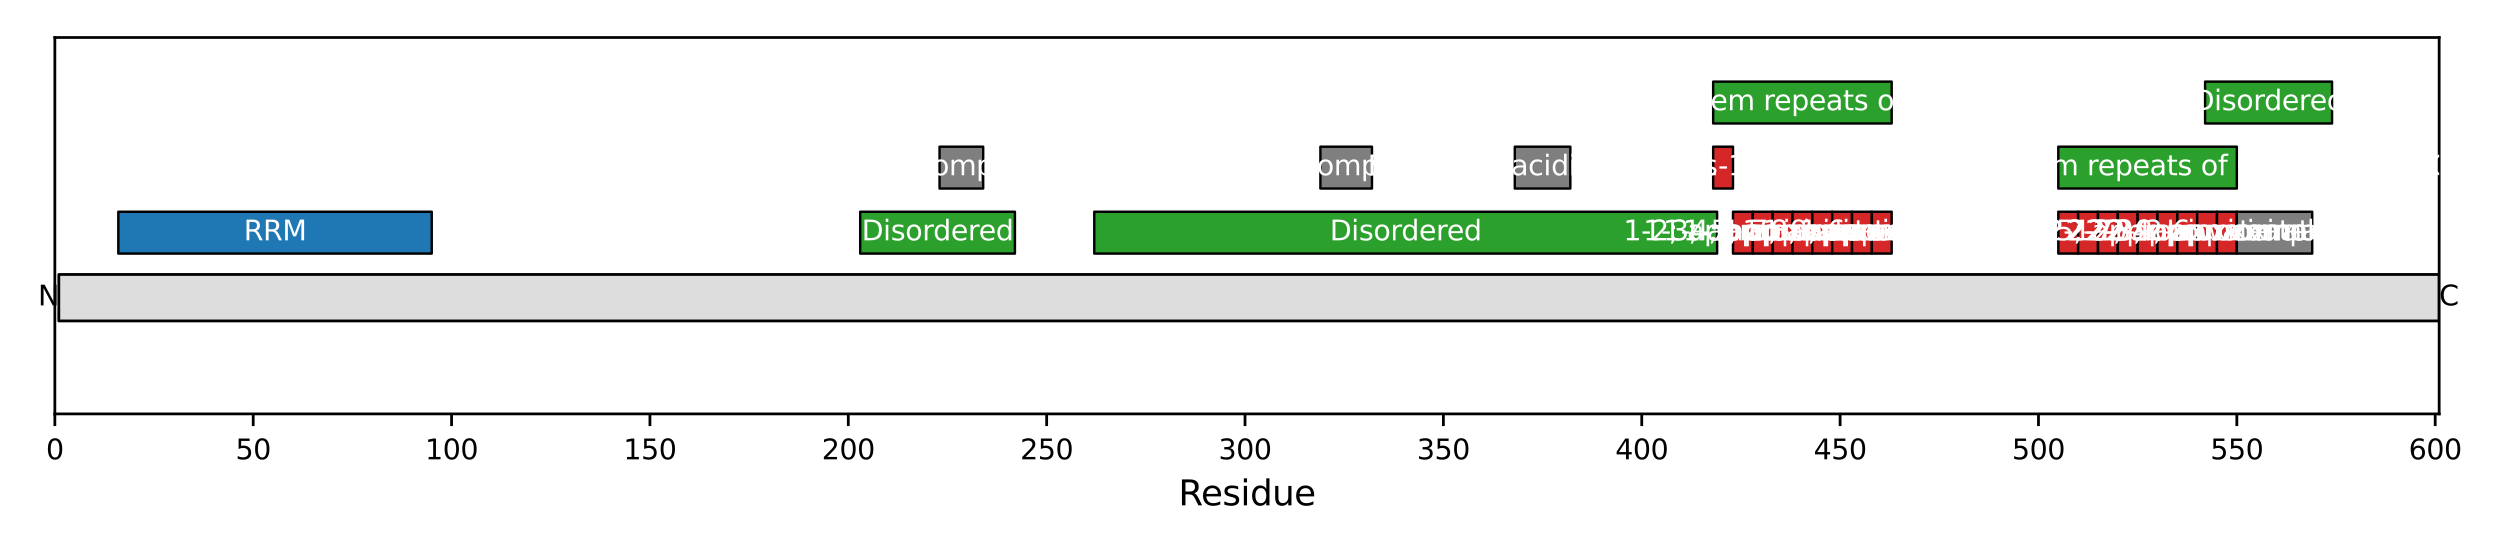 <?xml version="1.0" encoding="utf-8" standalone="no"?>
<!DOCTYPE svg PUBLIC "-//W3C//DTD SVG 1.1//EN"
  "http://www.w3.org/Graphics/SVG/1.1/DTD/svg11.dtd">
<svg xmlns:xlink="http://www.w3.org/1999/xlink" width="720pt" height="158.4pt" viewBox="0 0 720 158.4" xmlns="http://www.w3.org/2000/svg" version="1.1">
 <defs>
  <style type="text/css">*{stroke-linejoin: round; stroke-linecap: butt}</style>
 </defs>
 <g id="figure_1">
  <g id="patch_1">
   <path d="M 0 158.4 
L 720 158.4 
L 720 0 
L 0 0 
z
" style="fill: #ffffff"/>
  </g>
  <g id="axes_1">
   <g id="patch_2">
    <path d="M 15.797 119.2 
L 702.478 119.2 
L 702.478 10.8 
L 15.797 10.8 
z
" style="fill: #ffffff"/>
   </g>
   <g id="patch_3">
    <path d="M 16.939 92.435 
L 702.478 92.435 
L 702.478 79.052 
L 16.939 79.052 
z
" clip-path="url(#p5088a3af87)" style="fill: #dddddd; stroke: #000000; stroke-width: 0.8; stroke-linejoin: miter"/>
   </g>
   <g id="PatchCollection_1">
    <path d="M 34.078 73.03 
L 124.34 73.03 
L 124.34 60.985 
L 34.078 60.985 
z
" clip-path="url(#p5088a3af87)" style="fill: #1f77b4; stroke: #000000; stroke-width: 0.7"/>
    <path d="M 247.737 73.03 
L 292.297 73.03 
L 292.297 60.985 
L 247.737 60.985 
z
" clip-path="url(#p5088a3af87)" style="fill: #2ca02c; stroke: #000000; stroke-width: 0.7"/>
    <path d="M 270.589 54.294 
L 283.157 54.294 
L 283.157 42.249 
L 270.589 42.249 
z
" clip-path="url(#p5088a3af87)" style="fill: #7f7f7f; stroke: #000000; stroke-width: 0.7"/>
    <path d="M 315.149 73.03 
L 494.532 73.03 
L 494.532 60.985 
L 315.149 60.985 
z
" clip-path="url(#p5088a3af87)" style="fill: #2ca02c; stroke: #000000; stroke-width: 0.7"/>
    <path d="M 380.275 54.294 
L 395.128 54.294 
L 395.128 42.249 
L 380.275 42.249 
z
" clip-path="url(#p5088a3af87)" style="fill: #7f7f7f; stroke: #000000; stroke-width: 0.7"/>
    <path d="M 436.261 54.294 
L 452.257 54.294 
L 452.257 42.249 
L 436.261 42.249 
z
" clip-path="url(#p5088a3af87)" style="fill: #7f7f7f; stroke: #000000; stroke-width: 0.7"/>
    <path d="M 493.389 54.294 
L 499.102 54.294 
L 499.102 42.249 
L 493.389 42.249 
z
" clip-path="url(#p5088a3af87)" style="fill: #d62728; stroke: #000000; stroke-width: 0.7"/>
    <path d="M 493.389 35.558 
L 544.804 35.558 
L 544.804 23.514 
L 493.389 23.514 
z
" clip-path="url(#p5088a3af87)" style="fill: #2ca02c; stroke: #000000; stroke-width: 0.7"/>
    <path d="M 499.102 73.03 
L 504.815 73.03 
L 504.815 60.985 
L 499.102 60.985 
z
" clip-path="url(#p5088a3af87)" style="fill: #d62728; stroke: #000000; stroke-width: 0.7"/>
    <path d="M 504.815 73.03 
L 510.527 73.03 
L 510.527 60.985 
L 504.815 60.985 
z
" clip-path="url(#p5088a3af87)" style="fill: #d62728; stroke: #000000; stroke-width: 0.7"/>
    <path d="M 510.527 73.03 
L 516.24 73.03 
L 516.24 60.985 
L 510.527 60.985 
z
" clip-path="url(#p5088a3af87)" style="fill: #d62728; stroke: #000000; stroke-width: 0.7"/>
    <path d="M 516.24 73.03 
L 521.953 73.03 
L 521.953 60.985 
L 516.24 60.985 
z
" clip-path="url(#p5088a3af87)" style="fill: #d62728; stroke: #000000; stroke-width: 0.7"/>
    <path d="M 521.953 73.03 
L 527.666 73.03 
L 527.666 60.985 
L 521.953 60.985 
z
" clip-path="url(#p5088a3af87)" style="fill: #d62728; stroke: #000000; stroke-width: 0.7"/>
    <path d="M 527.666 73.03 
L 533.379 73.03 
L 533.379 60.985 
L 527.666 60.985 
z
" clip-path="url(#p5088a3af87)" style="fill: #d62728; stroke: #000000; stroke-width: 0.7"/>
    <path d="M 533.379 73.03 
L 539.092 73.03 
L 539.092 60.985 
L 533.379 60.985 
z
" clip-path="url(#p5088a3af87)" style="fill: #d62728; stroke: #000000; stroke-width: 0.7"/>
    <path d="M 539.092 73.03 
L 544.804 73.03 
L 544.804 60.985 
L 539.092 60.985 
z
" clip-path="url(#p5088a3af87)" style="fill: #d62728; stroke: #000000; stroke-width: 0.7"/>
    <path d="M 592.792 73.03 
L 598.505 73.03 
L 598.505 60.985 
L 592.792 60.985 
z
" clip-path="url(#p5088a3af87)" style="fill: #d62728; stroke: #000000; stroke-width: 0.7"/>
    <path d="M 592.792 54.294 
L 644.208 54.294 
L 644.208 42.249 
L 592.792 42.249 
z
" clip-path="url(#p5088a3af87)" style="fill: #2ca02c; stroke: #000000; stroke-width: 0.7"/>
    <path d="M 598.505 73.03 
L 604.218 73.03 
L 604.218 60.985 
L 598.505 60.985 
z
" clip-path="url(#p5088a3af87)" style="fill: #d62728; stroke: #000000; stroke-width: 0.7"/>
    <path d="M 604.218 73.03 
L 609.931 73.03 
L 609.931 60.985 
L 604.218 60.985 
z
" clip-path="url(#p5088a3af87)" style="fill: #d62728; stroke: #000000; stroke-width: 0.7"/>
    <path d="M 609.931 73.03 
L 615.643 73.03 
L 615.643 60.985 
L 609.931 60.985 
z
" clip-path="url(#p5088a3af87)" style="fill: #d62728; stroke: #000000; stroke-width: 0.7"/>
    <path d="M 615.643 73.03 
L 621.356 73.03 
L 621.356 60.985 
L 615.643 60.985 
z
" clip-path="url(#p5088a3af87)" style="fill: #d62728; stroke: #000000; stroke-width: 0.7"/>
    <path d="M 621.356 73.03 
L 627.069 73.03 
L 627.069 60.985 
L 621.356 60.985 
z
" clip-path="url(#p5088a3af87)" style="fill: #d62728; stroke: #000000; stroke-width: 0.7"/>
    <path d="M 627.069 73.03 
L 632.782 73.03 
L 632.782 60.985 
L 627.069 60.985 
z
" clip-path="url(#p5088a3af87)" style="fill: #d62728; stroke: #000000; stroke-width: 0.7"/>
    <path d="M 632.782 73.03 
L 638.495 73.03 
L 638.495 60.985 
L 632.782 60.985 
z
" clip-path="url(#p5088a3af87)" style="fill: #d62728; stroke: #000000; stroke-width: 0.7"/>
    <path d="M 635.067 35.558 
L 671.629 35.558 
L 671.629 23.514 
L 635.067 23.514 
z
" clip-path="url(#p5088a3af87)" style="fill: #2ca02c; stroke: #000000; stroke-width: 0.7"/>
    <path d="M 638.495 73.03 
L 644.208 73.03 
L 644.208 60.985 
L 638.495 60.985 
z
" clip-path="url(#p5088a3af87)" style="fill: #d62728; stroke: #000000; stroke-width: 0.7"/>
    <path d="M 644.208 73.03 
L 665.916 73.03 
L 665.916 60.985 
L 644.208 60.985 
z
" clip-path="url(#p5088a3af87)" style="fill: #7f7f7f; stroke: #000000; stroke-width: 0.7"/>
   </g>
   <g id="matplotlib.axis_1">
    <g id="xtick_1">
     <g id="line2d_1">
      <defs>
       <path id="m9ee0f4476f" d="M 0 0 
L 0 3.5 
" style="stroke: #000000; stroke-width: 0.8"/>
      </defs>
      <g>
       <use xlink:href="#m9ee0f4476f" x="15.797" y="119.2" style="stroke: #000000; stroke-width: 0.8"/>
      </g>
     </g>
     <g id="text_1">
      <!-- 0 -->
      <g transform="translate(13.252 132.279) scale(0.08 -0.08)">
       <defs>
        <path id="DejaVuSans-30" d="M 2034 4250 
Q 1547 4250 1301 3770 
Q 1056 3291 1056 2328 
Q 1056 1369 1301 889 
Q 1547 409 2034 409 
Q 2525 409 2770 889 
Q 3016 1369 3016 2328 
Q 3016 3291 2770 3770 
Q 2525 4250 2034 4250 
z
M 2034 4750 
Q 2819 4750 3233 4129 
Q 3647 3509 3647 2328 
Q 3647 1150 3233 529 
Q 2819 -91 2034 -91 
Q 1250 -91 836 529 
Q 422 1150 422 2328 
Q 422 3509 836 4129 
Q 1250 4750 2034 4750 
z
" transform="scale(0.016)"/>
       </defs>
       <use xlink:href="#DejaVuSans-30"/>
      </g>
     </g>
    </g>
    <g id="xtick_2">
     <g id="line2d_2">
      <g>
       <use xlink:href="#m9ee0f4476f" x="72.925" y="119.2" style="stroke: #000000; stroke-width: 0.8"/>
      </g>
     </g>
     <g id="text_2">
      <!-- 50 -->
      <g transform="translate(67.835 132.279) scale(0.08 -0.08)">
       <defs>
        <path id="DejaVuSans-35" d="M 691 4666 
L 3169 4666 
L 3169 4134 
L 1269 4134 
L 1269 2991 
Q 1406 3038 1543 3061 
Q 1681 3084 1819 3084 
Q 2600 3084 3056 2656 
Q 3513 2228 3513 1497 
Q 3513 744 3044 326 
Q 2575 -91 1722 -91 
Q 1428 -91 1123 -41 
Q 819 9 494 109 
L 494 744 
Q 775 591 1075 516 
Q 1375 441 1709 441 
Q 2250 441 2565 725 
Q 2881 1009 2881 1497 
Q 2881 1984 2565 2268 
Q 2250 2553 1709 2553 
Q 1456 2553 1204 2497 
Q 953 2441 691 2322 
L 691 4666 
z
" transform="scale(0.016)"/>
       </defs>
       <use xlink:href="#DejaVuSans-35"/>
       <use xlink:href="#DejaVuSans-30" transform="translate(63.623 0)"/>
      </g>
     </g>
    </g>
    <g id="xtick_3">
     <g id="line2d_3">
      <g>
       <use xlink:href="#m9ee0f4476f" x="130.053" y="119.2" style="stroke: #000000; stroke-width: 0.8"/>
      </g>
     </g>
     <g id="text_3">
      <!-- 100 -->
      <g transform="translate(122.418 132.279) scale(0.08 -0.08)">
       <defs>
        <path id="DejaVuSans-31" d="M 794 531 
L 1825 531 
L 1825 4091 
L 703 3866 
L 703 4441 
L 1819 4666 
L 2450 4666 
L 2450 531 
L 3481 531 
L 3481 0 
L 794 0 
L 794 531 
z
" transform="scale(0.016)"/>
       </defs>
       <use xlink:href="#DejaVuSans-31"/>
       <use xlink:href="#DejaVuSans-30" transform="translate(63.623 0)"/>
       <use xlink:href="#DejaVuSans-30" transform="translate(127.246 0)"/>
      </g>
     </g>
    </g>
    <g id="xtick_4">
     <g id="line2d_4">
      <g>
       <use xlink:href="#m9ee0f4476f" x="187.181" y="119.2" style="stroke: #000000; stroke-width: 0.8"/>
      </g>
     </g>
     <g id="text_4">
      <!-- 150 -->
      <g transform="translate(179.546 132.279) scale(0.08 -0.08)">
       <use xlink:href="#DejaVuSans-31"/>
       <use xlink:href="#DejaVuSans-35" transform="translate(63.623 0)"/>
       <use xlink:href="#DejaVuSans-30" transform="translate(127.246 0)"/>
      </g>
     </g>
    </g>
    <g id="xtick_5">
     <g id="line2d_5">
      <g>
       <use xlink:href="#m9ee0f4476f" x="244.31" y="119.2" style="stroke: #000000; stroke-width: 0.8"/>
      </g>
     </g>
     <g id="text_5">
      <!-- 200 -->
      <g transform="translate(236.675 132.279) scale(0.08 -0.08)">
       <defs>
        <path id="DejaVuSans-32" d="M 1228 531 
L 3431 531 
L 3431 0 
L 469 0 
L 469 531 
Q 828 903 1448 1529 
Q 2069 2156 2228 2338 
Q 2531 2678 2651 2914 
Q 2772 3150 2772 3378 
Q 2772 3750 2511 3984 
Q 2250 4219 1831 4219 
Q 1534 4219 1204 4116 
Q 875 4013 500 3803 
L 500 4441 
Q 881 4594 1212 4672 
Q 1544 4750 1819 4750 
Q 2544 4750 2975 4387 
Q 3406 4025 3406 3419 
Q 3406 3131 3298 2873 
Q 3191 2616 2906 2266 
Q 2828 2175 2409 1742 
Q 1991 1309 1228 531 
z
" transform="scale(0.016)"/>
       </defs>
       <use xlink:href="#DejaVuSans-32"/>
       <use xlink:href="#DejaVuSans-30" transform="translate(63.623 0)"/>
       <use xlink:href="#DejaVuSans-30" transform="translate(127.246 0)"/>
      </g>
     </g>
    </g>
    <g id="xtick_6">
     <g id="line2d_6">
      <g>
       <use xlink:href="#m9ee0f4476f" x="301.438" y="119.2" style="stroke: #000000; stroke-width: 0.8"/>
      </g>
     </g>
     <g id="text_6">
      <!-- 250 -->
      <g transform="translate(293.803 132.279) scale(0.08 -0.08)">
       <use xlink:href="#DejaVuSans-32"/>
       <use xlink:href="#DejaVuSans-35" transform="translate(63.623 0)"/>
       <use xlink:href="#DejaVuSans-30" transform="translate(127.246 0)"/>
      </g>
     </g>
    </g>
    <g id="xtick_7">
     <g id="line2d_7">
      <g>
       <use xlink:href="#m9ee0f4476f" x="358.566" y="119.2" style="stroke: #000000; stroke-width: 0.8"/>
      </g>
     </g>
     <g id="text_7">
      <!-- 300 -->
      <g transform="translate(350.931 132.279) scale(0.08 -0.08)">
       <defs>
        <path id="DejaVuSans-33" d="M 2597 2516 
Q 3050 2419 3304 2112 
Q 3559 1806 3559 1356 
Q 3559 666 3084 287 
Q 2609 -91 1734 -91 
Q 1441 -91 1130 -33 
Q 819 25 488 141 
L 488 750 
Q 750 597 1062 519 
Q 1375 441 1716 441 
Q 2309 441 2620 675 
Q 2931 909 2931 1356 
Q 2931 1769 2642 2001 
Q 2353 2234 1838 2234 
L 1294 2234 
L 1294 2753 
L 1863 2753 
Q 2328 2753 2575 2939 
Q 2822 3125 2822 3475 
Q 2822 3834 2567 4026 
Q 2313 4219 1838 4219 
Q 1578 4219 1281 4162 
Q 984 4106 628 3988 
L 628 4550 
Q 988 4650 1302 4700 
Q 1616 4750 1894 4750 
Q 2613 4750 3031 4423 
Q 3450 4097 3450 3541 
Q 3450 3153 3228 2886 
Q 3006 2619 2597 2516 
z
" transform="scale(0.016)"/>
       </defs>
       <use xlink:href="#DejaVuSans-33"/>
       <use xlink:href="#DejaVuSans-30" transform="translate(63.623 0)"/>
       <use xlink:href="#DejaVuSans-30" transform="translate(127.246 0)"/>
      </g>
     </g>
    </g>
    <g id="xtick_8">
     <g id="line2d_8">
      <g>
       <use xlink:href="#m9ee0f4476f" x="415.694" y="119.2" style="stroke: #000000; stroke-width: 0.8"/>
      </g>
     </g>
     <g id="text_8">
      <!-- 350 -->
      <g transform="translate(408.059 132.279) scale(0.08 -0.08)">
       <use xlink:href="#DejaVuSans-33"/>
       <use xlink:href="#DejaVuSans-35" transform="translate(63.623 0)"/>
       <use xlink:href="#DejaVuSans-30" transform="translate(127.246 0)"/>
      </g>
     </g>
    </g>
    <g id="xtick_9">
     <g id="line2d_9">
      <g>
       <use xlink:href="#m9ee0f4476f" x="472.823" y="119.2" style="stroke: #000000; stroke-width: 0.8"/>
      </g>
     </g>
     <g id="text_9">
      <!-- 400 -->
      <g transform="translate(465.188 132.279) scale(0.08 -0.08)">
       <defs>
        <path id="DejaVuSans-34" d="M 2419 4116 
L 825 1625 
L 2419 1625 
L 2419 4116 
z
M 2253 4666 
L 3047 4666 
L 3047 1625 
L 3713 1625 
L 3713 1100 
L 3047 1100 
L 3047 0 
L 2419 0 
L 2419 1100 
L 313 1100 
L 313 1709 
L 2253 4666 
z
" transform="scale(0.016)"/>
       </defs>
       <use xlink:href="#DejaVuSans-34"/>
       <use xlink:href="#DejaVuSans-30" transform="translate(63.623 0)"/>
       <use xlink:href="#DejaVuSans-30" transform="translate(127.246 0)"/>
      </g>
     </g>
    </g>
    <g id="xtick_10">
     <g id="line2d_10">
      <g>
       <use xlink:href="#m9ee0f4476f" x="529.951" y="119.2" style="stroke: #000000; stroke-width: 0.8"/>
      </g>
     </g>
     <g id="text_10">
      <!-- 450 -->
      <g transform="translate(522.316 132.279) scale(0.08 -0.08)">
       <use xlink:href="#DejaVuSans-34"/>
       <use xlink:href="#DejaVuSans-35" transform="translate(63.623 0)"/>
       <use xlink:href="#DejaVuSans-30" transform="translate(127.246 0)"/>
      </g>
     </g>
    </g>
    <g id="xtick_11">
     <g id="line2d_11">
      <g>
       <use xlink:href="#m9ee0f4476f" x="587.079" y="119.2" style="stroke: #000000; stroke-width: 0.8"/>
      </g>
     </g>
     <g id="text_11">
      <!-- 500 -->
      <g transform="translate(579.444 132.279) scale(0.08 -0.08)">
       <use xlink:href="#DejaVuSans-35"/>
       <use xlink:href="#DejaVuSans-30" transform="translate(63.623 0)"/>
       <use xlink:href="#DejaVuSans-30" transform="translate(127.246 0)"/>
      </g>
     </g>
    </g>
    <g id="xtick_12">
     <g id="line2d_12">
      <g>
       <use xlink:href="#m9ee0f4476f" x="644.208" y="119.2" style="stroke: #000000; stroke-width: 0.8"/>
      </g>
     </g>
     <g id="text_12">
      <!-- 550 -->
      <g transform="translate(636.573 132.279) scale(0.08 -0.08)">
       <use xlink:href="#DejaVuSans-35"/>
       <use xlink:href="#DejaVuSans-35" transform="translate(63.623 0)"/>
       <use xlink:href="#DejaVuSans-30" transform="translate(127.246 0)"/>
      </g>
     </g>
    </g>
    <g id="xtick_13">
     <g id="line2d_13">
      <g>
       <use xlink:href="#m9ee0f4476f" x="701.336" y="119.2" style="stroke: #000000; stroke-width: 0.8"/>
      </g>
     </g>
     <g id="text_13">
      <!-- 600 -->
      <g transform="translate(693.701 132.279) scale(0.08 -0.08)">
       <defs>
        <path id="DejaVuSans-36" d="M 2113 2584 
Q 1688 2584 1439 2293 
Q 1191 2003 1191 1497 
Q 1191 994 1439 701 
Q 1688 409 2113 409 
Q 2538 409 2786 701 
Q 3034 994 3034 1497 
Q 3034 2003 2786 2293 
Q 2538 2584 2113 2584 
z
M 3366 4563 
L 3366 3988 
Q 3128 4100 2886 4159 
Q 2644 4219 2406 4219 
Q 1781 4219 1451 3797 
Q 1122 3375 1075 2522 
Q 1259 2794 1537 2939 
Q 1816 3084 2150 3084 
Q 2853 3084 3261 2657 
Q 3669 2231 3669 1497 
Q 3669 778 3244 343 
Q 2819 -91 2113 -91 
Q 1303 -91 875 529 
Q 447 1150 447 2328 
Q 447 3434 972 4092 
Q 1497 4750 2381 4750 
Q 2619 4750 2861 4703 
Q 3103 4656 3366 4563 
z
" transform="scale(0.016)"/>
       </defs>
       <use xlink:href="#DejaVuSans-36"/>
       <use xlink:href="#DejaVuSans-30" transform="translate(63.623 0)"/>
       <use xlink:href="#DejaVuSans-30" transform="translate(127.246 0)"/>
      </g>
     </g>
    </g>
    <g id="text_14">
     <!-- Residue -->
     <g transform="translate(339.398 145.541) scale(0.1 -0.1)">
      <defs>
       <path id="DejaVuSans-52" d="M 2841 2188 
Q 3044 2119 3236 1894 
Q 3428 1669 3622 1275 
L 4263 0 
L 3584 0 
L 2988 1197 
Q 2756 1666 2539 1819 
Q 2322 1972 1947 1972 
L 1259 1972 
L 1259 0 
L 628 0 
L 628 4666 
L 2053 4666 
Q 2853 4666 3247 4331 
Q 3641 3997 3641 3322 
Q 3641 2881 3436 2590 
Q 3231 2300 2841 2188 
z
M 1259 4147 
L 1259 2491 
L 2053 2491 
Q 2509 2491 2742 2702 
Q 2975 2913 2975 3322 
Q 2975 3731 2742 3939 
Q 2509 4147 2053 4147 
L 1259 4147 
z
" transform="scale(0.016)"/>
       <path id="DejaVuSans-65" d="M 3597 1894 
L 3597 1613 
L 953 1613 
Q 991 1019 1311 708 
Q 1631 397 2203 397 
Q 2534 397 2845 478 
Q 3156 559 3463 722 
L 3463 178 
Q 3153 47 2828 -22 
Q 2503 -91 2169 -91 
Q 1331 -91 842 396 
Q 353 884 353 1716 
Q 353 2575 817 3079 
Q 1281 3584 2069 3584 
Q 2775 3584 3186 3129 
Q 3597 2675 3597 1894 
z
M 3022 2063 
Q 3016 2534 2758 2815 
Q 2500 3097 2075 3097 
Q 1594 3097 1305 2825 
Q 1016 2553 972 2059 
L 3022 2063 
z
" transform="scale(0.016)"/>
       <path id="DejaVuSans-73" d="M 2834 3397 
L 2834 2853 
Q 2591 2978 2328 3040 
Q 2066 3103 1784 3103 
Q 1356 3103 1142 2972 
Q 928 2841 928 2578 
Q 928 2378 1081 2264 
Q 1234 2150 1697 2047 
L 1894 2003 
Q 2506 1872 2764 1633 
Q 3022 1394 3022 966 
Q 3022 478 2636 193 
Q 2250 -91 1575 -91 
Q 1294 -91 989 -36 
Q 684 19 347 128 
L 347 722 
Q 666 556 975 473 
Q 1284 391 1588 391 
Q 1994 391 2212 530 
Q 2431 669 2431 922 
Q 2431 1156 2273 1281 
Q 2116 1406 1581 1522 
L 1381 1569 
Q 847 1681 609 1914 
Q 372 2147 372 2553 
Q 372 3047 722 3315 
Q 1072 3584 1716 3584 
Q 2034 3584 2315 3537 
Q 2597 3491 2834 3397 
z
" transform="scale(0.016)"/>
       <path id="DejaVuSans-69" d="M 603 3500 
L 1178 3500 
L 1178 0 
L 603 0 
L 603 3500 
z
M 603 4863 
L 1178 4863 
L 1178 4134 
L 603 4134 
L 603 4863 
z
" transform="scale(0.016)"/>
       <path id="DejaVuSans-64" d="M 2906 2969 
L 2906 4863 
L 3481 4863 
L 3481 0 
L 2906 0 
L 2906 525 
Q 2725 213 2448 61 
Q 2172 -91 1784 -91 
Q 1150 -91 751 415 
Q 353 922 353 1747 
Q 353 2572 751 3078 
Q 1150 3584 1784 3584 
Q 2172 3584 2448 3432 
Q 2725 3281 2906 2969 
z
M 947 1747 
Q 947 1113 1208 752 
Q 1469 391 1925 391 
Q 2381 391 2643 752 
Q 2906 1113 2906 1747 
Q 2906 2381 2643 2742 
Q 2381 3103 1925 3103 
Q 1469 3103 1208 2742 
Q 947 2381 947 1747 
z
" transform="scale(0.016)"/>
       <path id="DejaVuSans-75" d="M 544 1381 
L 544 3500 
L 1119 3500 
L 1119 1403 
Q 1119 906 1312 657 
Q 1506 409 1894 409 
Q 2359 409 2629 706 
Q 2900 1003 2900 1516 
L 2900 3500 
L 3475 3500 
L 3475 0 
L 2900 0 
L 2900 538 
Q 2691 219 2414 64 
Q 2138 -91 1772 -91 
Q 1169 -91 856 284 
Q 544 659 544 1381 
z
M 1991 3584 
L 1991 3584 
z
" transform="scale(0.016)"/>
      </defs>
      <use xlink:href="#DejaVuSans-52"/>
      <use xlink:href="#DejaVuSans-65" transform="translate(64.982 0)"/>
      <use xlink:href="#DejaVuSans-73" transform="translate(126.506 0)"/>
      <use xlink:href="#DejaVuSans-69" transform="translate(178.605 0)"/>
      <use xlink:href="#DejaVuSans-64" transform="translate(206.389 0)"/>
      <use xlink:href="#DejaVuSans-75" transform="translate(269.865 0)"/>
      <use xlink:href="#DejaVuSans-65" transform="translate(333.244 0)"/>
     </g>
    </g>
   </g>
   <g id="matplotlib.axis_2"/>
   <g id="patch_4">
    <path d="M 15.797 119.2 
L 15.797 10.8 
" style="fill: none; stroke: #000000; stroke-width: 0.8; stroke-linejoin: miter; stroke-linecap: square"/>
   </g>
   <g id="patch_5">
    <path d="M 702.478 119.2 
L 702.478 10.8 
" style="fill: none; stroke: #000000; stroke-width: 0.8; stroke-linejoin: miter; stroke-linecap: square"/>
   </g>
   <g id="patch_6">
    <path d="M 15.797 119.2 
L 702.478 119.2 
" style="fill: none; stroke: #000000; stroke-width: 0.8; stroke-linejoin: miter; stroke-linecap: square"/>
   </g>
   <g id="patch_7">
    <path d="M 15.797 10.8 
L 702.478 10.8 
" style="fill: none; stroke: #000000; stroke-width: 0.8; stroke-linejoin: miter; stroke-linecap: square"/>
   </g>
   <g id="text_15">
    <g clip-path="url(#p5088a3af87)">
     <!-- RRM -->
     <g style="fill: #ffffff" transform="translate(70.199 69.215) scale(0.08 -0.08)">
      <defs>
       <path id="DejaVuSans-4d" d="M 628 4666 
L 1569 4666 
L 2759 1491 
L 3956 4666 
L 4897 4666 
L 4897 0 
L 4281 0 
L 4281 4097 
L 3078 897 
L 2444 897 
L 1241 4097 
L 1241 0 
L 628 0 
L 628 4666 
z
" transform="scale(0.016)"/>
      </defs>
      <use xlink:href="#DejaVuSans-52"/>
      <use xlink:href="#DejaVuSans-52" transform="translate(69.482 0)"/>
      <use xlink:href="#DejaVuSans-4d" transform="translate(138.965 0)"/>
     </g>
    </g>
   </g>
   <g id="text_16">
    <g clip-path="url(#p5088a3af87)">
     <!-- Disordered -->
     <g style="fill: #ffffff" transform="translate(248.165 69.215) scale(0.08 -0.08)">
      <defs>
       <path id="DejaVuSans-44" d="M 1259 4147 
L 1259 519 
L 2022 519 
Q 2988 519 3436 956 
Q 3884 1394 3884 2338 
Q 3884 3275 3436 3711 
Q 2988 4147 2022 4147 
L 1259 4147 
z
M 628 4666 
L 1925 4666 
Q 3281 4666 3915 4102 
Q 4550 3538 4550 2338 
Q 4550 1131 3912 565 
Q 3275 0 1925 0 
L 628 0 
L 628 4666 
z
" transform="scale(0.016)"/>
       <path id="DejaVuSans-6f" d="M 1959 3097 
Q 1497 3097 1228 2736 
Q 959 2375 959 1747 
Q 959 1119 1226 758 
Q 1494 397 1959 397 
Q 2419 397 2687 759 
Q 2956 1122 2956 1747 
Q 2956 2369 2687 2733 
Q 2419 3097 1959 3097 
z
M 1959 3584 
Q 2709 3584 3137 3096 
Q 3566 2609 3566 1747 
Q 3566 888 3137 398 
Q 2709 -91 1959 -91 
Q 1206 -91 779 398 
Q 353 888 353 1747 
Q 353 2609 779 3096 
Q 1206 3584 1959 3584 
z
" transform="scale(0.016)"/>
       <path id="DejaVuSans-72" d="M 2631 2963 
Q 2534 3019 2420 3045 
Q 2306 3072 2169 3072 
Q 1681 3072 1420 2755 
Q 1159 2438 1159 1844 
L 1159 0 
L 581 0 
L 581 3500 
L 1159 3500 
L 1159 2956 
Q 1341 3275 1631 3429 
Q 1922 3584 2338 3584 
Q 2397 3584 2469 3576 
Q 2541 3569 2628 3553 
L 2631 2963 
z
" transform="scale(0.016)"/>
      </defs>
      <use xlink:href="#DejaVuSans-44"/>
      <use xlink:href="#DejaVuSans-69" transform="translate(77.002 0)"/>
      <use xlink:href="#DejaVuSans-73" transform="translate(104.785 0)"/>
      <use xlink:href="#DejaVuSans-6f" transform="translate(156.885 0)"/>
      <use xlink:href="#DejaVuSans-72" transform="translate(218.066 0)"/>
      <use xlink:href="#DejaVuSans-64" transform="translate(257.43 0)"/>
      <use xlink:href="#DejaVuSans-65" transform="translate(320.906 0)"/>
      <use xlink:href="#DejaVuSans-72" transform="translate(382.43 0)"/>
      <use xlink:href="#DejaVuSans-65" transform="translate(421.293 0)"/>
      <use xlink:href="#DejaVuSans-64" transform="translate(482.816 0)"/>
     </g>
    </g>
   </g>
   <g id="text_17">
    <g clip-path="url(#p5088a3af87)">
     <!-- Low complexity -->
     <g style="fill: #ffffff" transform="translate(245.725 50.479) scale(0.08 -0.08)">
      <defs>
       <path id="DejaVuSans-4c" d="M 628 4666 
L 1259 4666 
L 1259 531 
L 3531 531 
L 3531 0 
L 628 0 
L 628 4666 
z
" transform="scale(0.016)"/>
       <path id="DejaVuSans-77" d="M 269 3500 
L 844 3500 
L 1563 769 
L 2278 3500 
L 2956 3500 
L 3675 769 
L 4391 3500 
L 4966 3500 
L 4050 0 
L 3372 0 
L 2619 2869 
L 1863 0 
L 1184 0 
L 269 3500 
z
" transform="scale(0.016)"/>
       <path id="DejaVuSans-20" transform="scale(0.016)"/>
       <path id="DejaVuSans-63" d="M 3122 3366 
L 3122 2828 
Q 2878 2963 2633 3030 
Q 2388 3097 2138 3097 
Q 1578 3097 1268 2742 
Q 959 2388 959 1747 
Q 959 1106 1268 751 
Q 1578 397 2138 397 
Q 2388 397 2633 464 
Q 2878 531 3122 666 
L 3122 134 
Q 2881 22 2623 -34 
Q 2366 -91 2075 -91 
Q 1284 -91 818 406 
Q 353 903 353 1747 
Q 353 2603 823 3093 
Q 1294 3584 2113 3584 
Q 2378 3584 2631 3529 
Q 2884 3475 3122 3366 
z
" transform="scale(0.016)"/>
       <path id="DejaVuSans-6d" d="M 3328 2828 
Q 3544 3216 3844 3400 
Q 4144 3584 4550 3584 
Q 5097 3584 5394 3201 
Q 5691 2819 5691 2113 
L 5691 0 
L 5113 0 
L 5113 2094 
Q 5113 2597 4934 2840 
Q 4756 3084 4391 3084 
Q 3944 3084 3684 2787 
Q 3425 2491 3425 1978 
L 3425 0 
L 2847 0 
L 2847 2094 
Q 2847 2600 2669 2842 
Q 2491 3084 2119 3084 
Q 1678 3084 1418 2786 
Q 1159 2488 1159 1978 
L 1159 0 
L 581 0 
L 581 3500 
L 1159 3500 
L 1159 2956 
Q 1356 3278 1631 3431 
Q 1906 3584 2284 3584 
Q 2666 3584 2933 3390 
Q 3200 3197 3328 2828 
z
" transform="scale(0.016)"/>
       <path id="DejaVuSans-70" d="M 1159 525 
L 1159 -1331 
L 581 -1331 
L 581 3500 
L 1159 3500 
L 1159 2969 
Q 1341 3281 1617 3432 
Q 1894 3584 2278 3584 
Q 2916 3584 3314 3078 
Q 3713 2572 3713 1747 
Q 3713 922 3314 415 
Q 2916 -91 2278 -91 
Q 1894 -91 1617 61 
Q 1341 213 1159 525 
z
M 3116 1747 
Q 3116 2381 2855 2742 
Q 2594 3103 2138 3103 
Q 1681 3103 1420 2742 
Q 1159 2381 1159 1747 
Q 1159 1113 1420 752 
Q 1681 391 2138 391 
Q 2594 391 2855 752 
Q 3116 1113 3116 1747 
z
" transform="scale(0.016)"/>
       <path id="DejaVuSans-6c" d="M 603 4863 
L 1178 4863 
L 1178 0 
L 603 0 
L 603 4863 
z
" transform="scale(0.016)"/>
       <path id="DejaVuSans-78" d="M 3513 3500 
L 2247 1797 
L 3578 0 
L 2900 0 
L 1881 1375 
L 863 0 
L 184 0 
L 1544 1831 
L 300 3500 
L 978 3500 
L 1906 2253 
L 2834 3500 
L 3513 3500 
z
" transform="scale(0.016)"/>
       <path id="DejaVuSans-74" d="M 1172 4494 
L 1172 3500 
L 2356 3500 
L 2356 3053 
L 1172 3053 
L 1172 1153 
Q 1172 725 1289 603 
Q 1406 481 1766 481 
L 2356 481 
L 2356 0 
L 1766 0 
Q 1100 0 847 248 
Q 594 497 594 1153 
L 594 3053 
L 172 3053 
L 172 3500 
L 594 3500 
L 594 4494 
L 1172 4494 
z
" transform="scale(0.016)"/>
       <path id="DejaVuSans-79" d="M 2059 -325 
Q 1816 -950 1584 -1140 
Q 1353 -1331 966 -1331 
L 506 -1331 
L 506 -850 
L 844 -850 
Q 1081 -850 1212 -737 
Q 1344 -625 1503 -206 
L 1606 56 
L 191 3500 
L 800 3500 
L 1894 763 
L 2988 3500 
L 3597 3500 
L 2059 -325 
z
" transform="scale(0.016)"/>
      </defs>
      <use xlink:href="#DejaVuSans-4c"/>
      <use xlink:href="#DejaVuSans-6f" transform="translate(53.963 0)"/>
      <use xlink:href="#DejaVuSans-77" transform="translate(115.145 0)"/>
      <use xlink:href="#DejaVuSans-20" transform="translate(196.932 0)"/>
      <use xlink:href="#DejaVuSans-63" transform="translate(228.719 0)"/>
      <use xlink:href="#DejaVuSans-6f" transform="translate(283.699 0)"/>
      <use xlink:href="#DejaVuSans-6d" transform="translate(344.881 0)"/>
      <use xlink:href="#DejaVuSans-70" transform="translate(442.293 0)"/>
      <use xlink:href="#DejaVuSans-6c" transform="translate(505.77 0)"/>
      <use xlink:href="#DejaVuSans-65" transform="translate(533.553 0)"/>
      <use xlink:href="#DejaVuSans-78" transform="translate(593.326 0)"/>
      <use xlink:href="#DejaVuSans-69" transform="translate(652.506 0)"/>
      <use xlink:href="#DejaVuSans-74" transform="translate(680.289 0)"/>
      <use xlink:href="#DejaVuSans-79" transform="translate(719.498 0)"/>
     </g>
    </g>
   </g>
   <g id="text_18">
    <g clip-path="url(#p5088a3af87)">
     <!-- Disordered -->
     <g style="fill: #ffffff" transform="translate(382.988 69.215) scale(0.08 -0.08)">
      <use xlink:href="#DejaVuSans-44"/>
      <use xlink:href="#DejaVuSans-69" transform="translate(77.002 0)"/>
      <use xlink:href="#DejaVuSans-73" transform="translate(104.785 0)"/>
      <use xlink:href="#DejaVuSans-6f" transform="translate(156.885 0)"/>
      <use xlink:href="#DejaVuSans-72" transform="translate(218.066 0)"/>
      <use xlink:href="#DejaVuSans-64" transform="translate(257.43 0)"/>
      <use xlink:href="#DejaVuSans-65" transform="translate(320.906 0)"/>
      <use xlink:href="#DejaVuSans-72" transform="translate(382.43 0)"/>
      <use xlink:href="#DejaVuSans-65" transform="translate(421.293 0)"/>
      <use xlink:href="#DejaVuSans-64" transform="translate(482.816 0)"/>
     </g>
    </g>
   </g>
   <g id="text_19">
    <g clip-path="url(#p5088a3af87)">
     <!-- Low complexity -->
     <g style="fill: #ffffff" transform="translate(356.554 50.479) scale(0.08 -0.08)">
      <use xlink:href="#DejaVuSans-4c"/>
      <use xlink:href="#DejaVuSans-6f" transform="translate(53.963 0)"/>
      <use xlink:href="#DejaVuSans-77" transform="translate(115.145 0)"/>
      <use xlink:href="#DejaVuSans-20" transform="translate(196.932 0)"/>
      <use xlink:href="#DejaVuSans-63" transform="translate(228.719 0)"/>
      <use xlink:href="#DejaVuSans-6f" transform="translate(283.699 0)"/>
      <use xlink:href="#DejaVuSans-6d" transform="translate(344.881 0)"/>
      <use xlink:href="#DejaVuSans-70" transform="translate(442.293 0)"/>
      <use xlink:href="#DejaVuSans-6c" transform="translate(505.77 0)"/>
      <use xlink:href="#DejaVuSans-65" transform="translate(533.553 0)"/>
      <use xlink:href="#DejaVuSans-78" transform="translate(593.326 0)"/>
      <use xlink:href="#DejaVuSans-69" transform="translate(652.506 0)"/>
      <use xlink:href="#DejaVuSans-74" transform="translate(680.289 0)"/>
      <use xlink:href="#DejaVuSans-79" transform="translate(719.498 0)"/>
     </g>
    </g>
   </g>
   <g id="text_20">
    <g clip-path="url(#p5088a3af87)">
     <!-- Basic and acidic residues -->
     <g style="fill: #ffffff" transform="translate(393.887 50.479) scale(0.08 -0.08)">
      <defs>
       <path id="DejaVuSans-42" d="M 1259 2228 
L 1259 519 
L 2272 519 
Q 2781 519 3026 730 
Q 3272 941 3272 1375 
Q 3272 1813 3026 2020 
Q 2781 2228 2272 2228 
L 1259 2228 
z
M 1259 4147 
L 1259 2741 
L 2194 2741 
Q 2656 2741 2882 2914 
Q 3109 3088 3109 3444 
Q 3109 3797 2882 3972 
Q 2656 4147 2194 4147 
L 1259 4147 
z
M 628 4666 
L 2241 4666 
Q 2963 4666 3353 4366 
Q 3744 4066 3744 3513 
Q 3744 3084 3544 2831 
Q 3344 2578 2956 2516 
Q 3422 2416 3680 2098 
Q 3938 1781 3938 1306 
Q 3938 681 3513 340 
Q 3088 0 2303 0 
L 628 0 
L 628 4666 
z
" transform="scale(0.016)"/>
       <path id="DejaVuSans-61" d="M 2194 1759 
Q 1497 1759 1228 1600 
Q 959 1441 959 1056 
Q 959 750 1161 570 
Q 1363 391 1709 391 
Q 2188 391 2477 730 
Q 2766 1069 2766 1631 
L 2766 1759 
L 2194 1759 
z
M 3341 1997 
L 3341 0 
L 2766 0 
L 2766 531 
Q 2569 213 2275 61 
Q 1981 -91 1556 -91 
Q 1019 -91 701 211 
Q 384 513 384 1019 
Q 384 1609 779 1909 
Q 1175 2209 1959 2209 
L 2766 2209 
L 2766 2266 
Q 2766 2663 2505 2880 
Q 2244 3097 1772 3097 
Q 1472 3097 1187 3025 
Q 903 2953 641 2809 
L 641 3341 
Q 956 3463 1253 3523 
Q 1550 3584 1831 3584 
Q 2591 3584 2966 3190 
Q 3341 2797 3341 1997 
z
" transform="scale(0.016)"/>
       <path id="DejaVuSans-6e" d="M 3513 2113 
L 3513 0 
L 2938 0 
L 2938 2094 
Q 2938 2591 2744 2837 
Q 2550 3084 2163 3084 
Q 1697 3084 1428 2787 
Q 1159 2491 1159 1978 
L 1159 0 
L 581 0 
L 581 3500 
L 1159 3500 
L 1159 2956 
Q 1366 3272 1645 3428 
Q 1925 3584 2291 3584 
Q 2894 3584 3203 3211 
Q 3513 2838 3513 2113 
z
" transform="scale(0.016)"/>
      </defs>
      <use xlink:href="#DejaVuSans-42"/>
      <use xlink:href="#DejaVuSans-61" transform="translate(68.604 0)"/>
      <use xlink:href="#DejaVuSans-73" transform="translate(129.883 0)"/>
      <use xlink:href="#DejaVuSans-69" transform="translate(181.982 0)"/>
      <use xlink:href="#DejaVuSans-63" transform="translate(209.766 0)"/>
      <use xlink:href="#DejaVuSans-20" transform="translate(264.746 0)"/>
      <use xlink:href="#DejaVuSans-61" transform="translate(296.533 0)"/>
      <use xlink:href="#DejaVuSans-6e" transform="translate(357.812 0)"/>
      <use xlink:href="#DejaVuSans-64" transform="translate(421.191 0)"/>
      <use xlink:href="#DejaVuSans-20" transform="translate(484.668 0)"/>
      <use xlink:href="#DejaVuSans-61" transform="translate(516.455 0)"/>
      <use xlink:href="#DejaVuSans-63" transform="translate(577.734 0)"/>
      <use xlink:href="#DejaVuSans-69" transform="translate(632.715 0)"/>
      <use xlink:href="#DejaVuSans-64" transform="translate(660.498 0)"/>
      <use xlink:href="#DejaVuSans-69" transform="translate(723.975 0)"/>
      <use xlink:href="#DejaVuSans-63" transform="translate(751.758 0)"/>
      <use xlink:href="#DejaVuSans-20" transform="translate(806.738 0)"/>
      <use xlink:href="#DejaVuSans-72" transform="translate(838.525 0)"/>
      <use xlink:href="#DejaVuSans-65" transform="translate(877.389 0)"/>
      <use xlink:href="#DejaVuSans-73" transform="translate(938.912 0)"/>
      <use xlink:href="#DejaVuSans-69" transform="translate(991.012 0)"/>
      <use xlink:href="#DejaVuSans-64" transform="translate(1018.795 0)"/>
      <use xlink:href="#DejaVuSans-75" transform="translate(1082.271 0)"/>
      <use xlink:href="#DejaVuSans-65" transform="translate(1145.65 0)"/>
      <use xlink:href="#DejaVuSans-73" transform="translate(1207.174 0)"/>
     </g>
    </g>
   </g>
   <g id="text_21">
    <g clip-path="url(#p5088a3af87)">
     <!-- 1-1 -->
     <g style="fill: #ffffff" transform="translate(489.712 50.479) scale(0.08 -0.08)">
      <defs>
       <path id="DejaVuSans-2d" d="M 313 2009 
L 1997 2009 
L 1997 1497 
L 313 1497 
L 313 2009 
z
" transform="scale(0.016)"/>
      </defs>
      <use xlink:href="#DejaVuSans-31"/>
      <use xlink:href="#DejaVuSans-2d" transform="translate(63.623 0)"/>
      <use xlink:href="#DejaVuSans-31" transform="translate(99.707 0)"/>
     </g>
    </g>
   </g>
   <g id="text_22">
    <g clip-path="url(#p5088a3af87)">
     <!-- 9 X 5 AA tandem repeats of M-E-T-R-[AG] -->
     <g style="fill: #ffffff" transform="translate(437.389 31.743) scale(0.08 -0.08)">
      <defs>
       <path id="DejaVuSans-39" d="M 703 97 
L 703 672 
Q 941 559 1184 500 
Q 1428 441 1663 441 
Q 2288 441 2617 861 
Q 2947 1281 2994 2138 
Q 2813 1869 2534 1725 
Q 2256 1581 1919 1581 
Q 1219 1581 811 2004 
Q 403 2428 403 3163 
Q 403 3881 828 4315 
Q 1253 4750 1959 4750 
Q 2769 4750 3195 4129 
Q 3622 3509 3622 2328 
Q 3622 1225 3098 567 
Q 2575 -91 1691 -91 
Q 1453 -91 1209 -44 
Q 966 3 703 97 
z
M 1959 2075 
Q 2384 2075 2632 2365 
Q 2881 2656 2881 3163 
Q 2881 3666 2632 3958 
Q 2384 4250 1959 4250 
Q 1534 4250 1286 3958 
Q 1038 3666 1038 3163 
Q 1038 2656 1286 2365 
Q 1534 2075 1959 2075 
z
" transform="scale(0.016)"/>
       <path id="DejaVuSans-58" d="M 403 4666 
L 1081 4666 
L 2241 2931 
L 3406 4666 
L 4084 4666 
L 2584 2425 
L 4184 0 
L 3506 0 
L 2194 1984 
L 872 0 
L 191 0 
L 1856 2491 
L 403 4666 
z
" transform="scale(0.016)"/>
       <path id="DejaVuSans-41" d="M 2188 4044 
L 1331 1722 
L 3047 1722 
L 2188 4044 
z
M 1831 4666 
L 2547 4666 
L 4325 0 
L 3669 0 
L 3244 1197 
L 1141 1197 
L 716 0 
L 50 0 
L 1831 4666 
z
" transform="scale(0.016)"/>
       <path id="DejaVuSans-66" d="M 2375 4863 
L 2375 4384 
L 1825 4384 
Q 1516 4384 1395 4259 
Q 1275 4134 1275 3809 
L 1275 3500 
L 2222 3500 
L 2222 3053 
L 1275 3053 
L 1275 0 
L 697 0 
L 697 3053 
L 147 3053 
L 147 3500 
L 697 3500 
L 697 3744 
Q 697 4328 969 4595 
Q 1241 4863 1831 4863 
L 2375 4863 
z
" transform="scale(0.016)"/>
       <path id="DejaVuSans-45" d="M 628 4666 
L 3578 4666 
L 3578 4134 
L 1259 4134 
L 1259 2753 
L 3481 2753 
L 3481 2222 
L 1259 2222 
L 1259 531 
L 3634 531 
L 3634 0 
L 628 0 
L 628 4666 
z
" transform="scale(0.016)"/>
       <path id="DejaVuSans-54" d="M -19 4666 
L 3928 4666 
L 3928 4134 
L 2272 4134 
L 2272 0 
L 1638 0 
L 1638 4134 
L -19 4134 
L -19 4666 
z
" transform="scale(0.016)"/>
       <path id="DejaVuSans-5b" d="M 550 4863 
L 1875 4863 
L 1875 4416 
L 1125 4416 
L 1125 -397 
L 1875 -397 
L 1875 -844 
L 550 -844 
L 550 4863 
z
" transform="scale(0.016)"/>
       <path id="DejaVuSans-47" d="M 3809 666 
L 3809 1919 
L 2778 1919 
L 2778 2438 
L 4434 2438 
L 4434 434 
Q 4069 175 3628 42 
Q 3188 -91 2688 -91 
Q 1594 -91 976 548 
Q 359 1188 359 2328 
Q 359 3472 976 4111 
Q 1594 4750 2688 4750 
Q 3144 4750 3555 4637 
Q 3966 4525 4313 4306 
L 4313 3634 
Q 3963 3931 3569 4081 
Q 3175 4231 2741 4231 
Q 1884 4231 1454 3753 
Q 1025 3275 1025 2328 
Q 1025 1384 1454 906 
Q 1884 428 2741 428 
Q 3075 428 3337 486 
Q 3600 544 3809 666 
z
" transform="scale(0.016)"/>
       <path id="DejaVuSans-5d" d="M 1947 4863 
L 1947 -844 
L 622 -844 
L 622 -397 
L 1369 -397 
L 1369 4416 
L 622 4416 
L 622 4863 
L 1947 4863 
z
" transform="scale(0.016)"/>
      </defs>
      <use xlink:href="#DejaVuSans-39"/>
      <use xlink:href="#DejaVuSans-20" transform="translate(63.623 0)"/>
      <use xlink:href="#DejaVuSans-58" transform="translate(95.41 0)"/>
      <use xlink:href="#DejaVuSans-20" transform="translate(163.916 0)"/>
      <use xlink:href="#DejaVuSans-35" transform="translate(195.703 0)"/>
      <use xlink:href="#DejaVuSans-20" transform="translate(259.326 0)"/>
      <use xlink:href="#DejaVuSans-41" transform="translate(291.113 0)"/>
      <use xlink:href="#DejaVuSans-41" transform="translate(362.271 0)"/>
      <use xlink:href="#DejaVuSans-20" transform="translate(430.68 0)"/>
      <use xlink:href="#DejaVuSans-74" transform="translate(462.467 0)"/>
      <use xlink:href="#DejaVuSans-61" transform="translate(501.676 0)"/>
      <use xlink:href="#DejaVuSans-6e" transform="translate(562.955 0)"/>
      <use xlink:href="#DejaVuSans-64" transform="translate(626.334 0)"/>
      <use xlink:href="#DejaVuSans-65" transform="translate(689.811 0)"/>
      <use xlink:href="#DejaVuSans-6d" transform="translate(751.334 0)"/>
      <use xlink:href="#DejaVuSans-20" transform="translate(848.746 0)"/>
      <use xlink:href="#DejaVuSans-72" transform="translate(880.533 0)"/>
      <use xlink:href="#DejaVuSans-65" transform="translate(919.396 0)"/>
      <use xlink:href="#DejaVuSans-70" transform="translate(980.92 0)"/>
      <use xlink:href="#DejaVuSans-65" transform="translate(1044.396 0)"/>
      <use xlink:href="#DejaVuSans-61" transform="translate(1105.92 0)"/>
      <use xlink:href="#DejaVuSans-74" transform="translate(1167.199 0)"/>
      <use xlink:href="#DejaVuSans-73" transform="translate(1206.408 0)"/>
      <use xlink:href="#DejaVuSans-20" transform="translate(1258.508 0)"/>
      <use xlink:href="#DejaVuSans-6f" transform="translate(1290.295 0)"/>
      <use xlink:href="#DejaVuSans-66" transform="translate(1351.477 0)"/>
      <use xlink:href="#DejaVuSans-20" transform="translate(1386.682 0)"/>
      <use xlink:href="#DejaVuSans-4d" transform="translate(1418.469 0)"/>
      <use xlink:href="#DejaVuSans-2d" transform="translate(1504.748 0)"/>
      <use xlink:href="#DejaVuSans-45" transform="translate(1540.832 0)"/>
      <use xlink:href="#DejaVuSans-2d" transform="translate(1604.016 0)"/>
      <use xlink:href="#DejaVuSans-54" transform="translate(1630.975 0)"/>
      <use xlink:href="#DejaVuSans-2d" transform="translate(1682.934 0)"/>
      <use xlink:href="#DejaVuSans-52" transform="translate(1719.018 0)"/>
      <use xlink:href="#DejaVuSans-2d" transform="translate(1784.5 0)"/>
      <use xlink:href="#DejaVuSans-5b" transform="translate(1820.584 0)"/>
      <use xlink:href="#DejaVuSans-41" transform="translate(1859.598 0)"/>
      <use xlink:href="#DejaVuSans-47" transform="translate(1926.256 0)"/>
      <use xlink:href="#DejaVuSans-5d" transform="translate(2003.746 0)"/>
     </g>
    </g>
   </g>
   <g id="text_23">
    <g clip-path="url(#p5088a3af87)">
     <!-- 1-2; approximate -->
     <g style="fill: #ffffff" transform="translate(467.544 69.215) scale(0.08 -0.08)">
      <defs>
       <path id="DejaVuSans-3b" d="M 750 3309 
L 1409 3309 
L 1409 2516 
L 750 2516 
L 750 3309 
z
M 750 794 
L 1409 794 
L 1409 256 
L 897 -744 
L 494 -744 
L 750 256 
L 750 794 
z
" transform="scale(0.016)"/>
      </defs>
      <use xlink:href="#DejaVuSans-31"/>
      <use xlink:href="#DejaVuSans-2d" transform="translate(63.623 0)"/>
      <use xlink:href="#DejaVuSans-32" transform="translate(99.707 0)"/>
      <use xlink:href="#DejaVuSans-3b" transform="translate(163.33 0)"/>
      <use xlink:href="#DejaVuSans-20" transform="translate(197.021 0)"/>
      <use xlink:href="#DejaVuSans-61" transform="translate(228.809 0)"/>
      <use xlink:href="#DejaVuSans-70" transform="translate(290.088 0)"/>
      <use xlink:href="#DejaVuSans-70" transform="translate(353.564 0)"/>
      <use xlink:href="#DejaVuSans-72" transform="translate(417.041 0)"/>
      <use xlink:href="#DejaVuSans-6f" transform="translate(455.904 0)"/>
      <use xlink:href="#DejaVuSans-78" transform="translate(513.961 0)"/>
      <use xlink:href="#DejaVuSans-69" transform="translate(573.141 0)"/>
      <use xlink:href="#DejaVuSans-6d" transform="translate(600.924 0)"/>
      <use xlink:href="#DejaVuSans-61" transform="translate(698.336 0)"/>
      <use xlink:href="#DejaVuSans-74" transform="translate(759.615 0)"/>
      <use xlink:href="#DejaVuSans-65" transform="translate(798.824 0)"/>
     </g>
    </g>
   </g>
   <g id="text_24">
    <g clip-path="url(#p5088a3af87)">
     <!-- 1-3; approximate -->
     <g style="fill: #ffffff" transform="translate(473.257 69.215) scale(0.08 -0.08)">
      <use xlink:href="#DejaVuSans-31"/>
      <use xlink:href="#DejaVuSans-2d" transform="translate(63.623 0)"/>
      <use xlink:href="#DejaVuSans-33" transform="translate(99.707 0)"/>
      <use xlink:href="#DejaVuSans-3b" transform="translate(163.33 0)"/>
      <use xlink:href="#DejaVuSans-20" transform="translate(197.021 0)"/>
      <use xlink:href="#DejaVuSans-61" transform="translate(228.809 0)"/>
      <use xlink:href="#DejaVuSans-70" transform="translate(290.088 0)"/>
      <use xlink:href="#DejaVuSans-70" transform="translate(353.564 0)"/>
      <use xlink:href="#DejaVuSans-72" transform="translate(417.041 0)"/>
      <use xlink:href="#DejaVuSans-6f" transform="translate(455.904 0)"/>
      <use xlink:href="#DejaVuSans-78" transform="translate(513.961 0)"/>
      <use xlink:href="#DejaVuSans-69" transform="translate(573.141 0)"/>
      <use xlink:href="#DejaVuSans-6d" transform="translate(600.924 0)"/>
      <use xlink:href="#DejaVuSans-61" transform="translate(698.336 0)"/>
      <use xlink:href="#DejaVuSans-74" transform="translate(759.615 0)"/>
      <use xlink:href="#DejaVuSans-65" transform="translate(798.824 0)"/>
     </g>
    </g>
   </g>
   <g id="text_25">
    <g clip-path="url(#p5088a3af87)">
     <!-- 1-4; approximate -->
     <g style="fill: #ffffff" transform="translate(478.969 69.215) scale(0.08 -0.08)">
      <use xlink:href="#DejaVuSans-31"/>
      <use xlink:href="#DejaVuSans-2d" transform="translate(63.623 0)"/>
      <use xlink:href="#DejaVuSans-34" transform="translate(99.707 0)"/>
      <use xlink:href="#DejaVuSans-3b" transform="translate(163.33 0)"/>
      <use xlink:href="#DejaVuSans-20" transform="translate(197.021 0)"/>
      <use xlink:href="#DejaVuSans-61" transform="translate(228.809 0)"/>
      <use xlink:href="#DejaVuSans-70" transform="translate(290.088 0)"/>
      <use xlink:href="#DejaVuSans-70" transform="translate(353.564 0)"/>
      <use xlink:href="#DejaVuSans-72" transform="translate(417.041 0)"/>
      <use xlink:href="#DejaVuSans-6f" transform="translate(455.904 0)"/>
      <use xlink:href="#DejaVuSans-78" transform="translate(513.961 0)"/>
      <use xlink:href="#DejaVuSans-69" transform="translate(573.141 0)"/>
      <use xlink:href="#DejaVuSans-6d" transform="translate(600.924 0)"/>
      <use xlink:href="#DejaVuSans-61" transform="translate(698.336 0)"/>
      <use xlink:href="#DejaVuSans-74" transform="translate(759.615 0)"/>
      <use xlink:href="#DejaVuSans-65" transform="translate(798.824 0)"/>
     </g>
    </g>
   </g>
   <g id="text_26">
    <g clip-path="url(#p5088a3af87)">
     <!-- 1-5; approximate -->
     <g style="fill: #ffffff" transform="translate(484.682 69.215) scale(0.08 -0.08)">
      <use xlink:href="#DejaVuSans-31"/>
      <use xlink:href="#DejaVuSans-2d" transform="translate(63.623 0)"/>
      <use xlink:href="#DejaVuSans-35" transform="translate(99.707 0)"/>
      <use xlink:href="#DejaVuSans-3b" transform="translate(163.33 0)"/>
      <use xlink:href="#DejaVuSans-20" transform="translate(197.021 0)"/>
      <use xlink:href="#DejaVuSans-61" transform="translate(228.809 0)"/>
      <use xlink:href="#DejaVuSans-70" transform="translate(290.088 0)"/>
      <use xlink:href="#DejaVuSans-70" transform="translate(353.564 0)"/>
      <use xlink:href="#DejaVuSans-72" transform="translate(417.041 0)"/>
      <use xlink:href="#DejaVuSans-6f" transform="translate(455.904 0)"/>
      <use xlink:href="#DejaVuSans-78" transform="translate(513.961 0)"/>
      <use xlink:href="#DejaVuSans-69" transform="translate(573.141 0)"/>
      <use xlink:href="#DejaVuSans-6d" transform="translate(600.924 0)"/>
      <use xlink:href="#DejaVuSans-61" transform="translate(698.336 0)"/>
      <use xlink:href="#DejaVuSans-74" transform="translate(759.615 0)"/>
      <use xlink:href="#DejaVuSans-65" transform="translate(798.824 0)"/>
     </g>
    </g>
   </g>
   <g id="text_27">
    <g clip-path="url(#p5088a3af87)">
     <!-- 1-6 -->
     <g style="fill: #ffffff" transform="translate(518.276 69.215) scale(0.08 -0.08)">
      <use xlink:href="#DejaVuSans-31"/>
      <use xlink:href="#DejaVuSans-2d" transform="translate(63.623 0)"/>
      <use xlink:href="#DejaVuSans-36" transform="translate(99.707 0)"/>
     </g>
    </g>
   </g>
   <g id="text_28">
    <g clip-path="url(#p5088a3af87)">
     <!-- 1-7; approximate -->
     <g style="fill: #ffffff" transform="translate(496.108 69.215) scale(0.08 -0.08)">
      <defs>
       <path id="DejaVuSans-37" d="M 525 4666 
L 3525 4666 
L 3525 4397 
L 1831 0 
L 1172 0 
L 2766 4134 
L 525 4134 
L 525 4666 
z
" transform="scale(0.016)"/>
      </defs>
      <use xlink:href="#DejaVuSans-31"/>
      <use xlink:href="#DejaVuSans-2d" transform="translate(63.623 0)"/>
      <use xlink:href="#DejaVuSans-37" transform="translate(99.707 0)"/>
      <use xlink:href="#DejaVuSans-3b" transform="translate(163.33 0)"/>
      <use xlink:href="#DejaVuSans-20" transform="translate(197.021 0)"/>
      <use xlink:href="#DejaVuSans-61" transform="translate(228.809 0)"/>
      <use xlink:href="#DejaVuSans-70" transform="translate(290.088 0)"/>
      <use xlink:href="#DejaVuSans-70" transform="translate(353.564 0)"/>
      <use xlink:href="#DejaVuSans-72" transform="translate(417.041 0)"/>
      <use xlink:href="#DejaVuSans-6f" transform="translate(455.904 0)"/>
      <use xlink:href="#DejaVuSans-78" transform="translate(513.961 0)"/>
      <use xlink:href="#DejaVuSans-69" transform="translate(573.141 0)"/>
      <use xlink:href="#DejaVuSans-6d" transform="translate(600.924 0)"/>
      <use xlink:href="#DejaVuSans-61" transform="translate(698.336 0)"/>
      <use xlink:href="#DejaVuSans-74" transform="translate(759.615 0)"/>
      <use xlink:href="#DejaVuSans-65" transform="translate(798.824 0)"/>
     </g>
    </g>
   </g>
   <g id="text_29">
    <g clip-path="url(#p5088a3af87)">
     <!-- 1-8; approximate -->
     <g style="fill: #ffffff" transform="translate(501.821 69.215) scale(0.08 -0.08)">
      <defs>
       <path id="DejaVuSans-38" d="M 2034 2216 
Q 1584 2216 1326 1975 
Q 1069 1734 1069 1313 
Q 1069 891 1326 650 
Q 1584 409 2034 409 
Q 2484 409 2743 651 
Q 3003 894 3003 1313 
Q 3003 1734 2745 1975 
Q 2488 2216 2034 2216 
z
M 1403 2484 
Q 997 2584 770 2862 
Q 544 3141 544 3541 
Q 544 4100 942 4425 
Q 1341 4750 2034 4750 
Q 2731 4750 3128 4425 
Q 3525 4100 3525 3541 
Q 3525 3141 3298 2862 
Q 3072 2584 2669 2484 
Q 3125 2378 3379 2068 
Q 3634 1759 3634 1313 
Q 3634 634 3220 271 
Q 2806 -91 2034 -91 
Q 1263 -91 848 271 
Q 434 634 434 1313 
Q 434 1759 690 2068 
Q 947 2378 1403 2484 
z
M 1172 3481 
Q 1172 3119 1398 2916 
Q 1625 2713 2034 2713 
Q 2441 2713 2670 2916 
Q 2900 3119 2900 3481 
Q 2900 3844 2670 4047 
Q 2441 4250 2034 4250 
Q 1625 4250 1398 4047 
Q 1172 3844 1172 3481 
z
" transform="scale(0.016)"/>
      </defs>
      <use xlink:href="#DejaVuSans-31"/>
      <use xlink:href="#DejaVuSans-2d" transform="translate(63.623 0)"/>
      <use xlink:href="#DejaVuSans-38" transform="translate(99.707 0)"/>
      <use xlink:href="#DejaVuSans-3b" transform="translate(163.33 0)"/>
      <use xlink:href="#DejaVuSans-20" transform="translate(197.021 0)"/>
      <use xlink:href="#DejaVuSans-61" transform="translate(228.809 0)"/>
      <use xlink:href="#DejaVuSans-70" transform="translate(290.088 0)"/>
      <use xlink:href="#DejaVuSans-70" transform="translate(353.564 0)"/>
      <use xlink:href="#DejaVuSans-72" transform="translate(417.041 0)"/>
      <use xlink:href="#DejaVuSans-6f" transform="translate(455.904 0)"/>
      <use xlink:href="#DejaVuSans-78" transform="translate(513.961 0)"/>
      <use xlink:href="#DejaVuSans-69" transform="translate(573.141 0)"/>
      <use xlink:href="#DejaVuSans-6d" transform="translate(600.924 0)"/>
      <use xlink:href="#DejaVuSans-61" transform="translate(698.336 0)"/>
      <use xlink:href="#DejaVuSans-74" transform="translate(759.615 0)"/>
      <use xlink:href="#DejaVuSans-65" transform="translate(798.824 0)"/>
     </g>
    </g>
   </g>
   <g id="text_30">
    <g clip-path="url(#p5088a3af87)">
     <!-- 1-9; approximate -->
     <g style="fill: #ffffff" transform="translate(507.534 69.215) scale(0.08 -0.08)">
      <use xlink:href="#DejaVuSans-31"/>
      <use xlink:href="#DejaVuSans-2d" transform="translate(63.623 0)"/>
      <use xlink:href="#DejaVuSans-39" transform="translate(99.707 0)"/>
      <use xlink:href="#DejaVuSans-3b" transform="translate(163.33 0)"/>
      <use xlink:href="#DejaVuSans-20" transform="translate(197.021 0)"/>
      <use xlink:href="#DejaVuSans-61" transform="translate(228.809 0)"/>
      <use xlink:href="#DejaVuSans-70" transform="translate(290.088 0)"/>
      <use xlink:href="#DejaVuSans-70" transform="translate(353.564 0)"/>
      <use xlink:href="#DejaVuSans-72" transform="translate(417.041 0)"/>
      <use xlink:href="#DejaVuSans-6f" transform="translate(455.904 0)"/>
      <use xlink:href="#DejaVuSans-78" transform="translate(513.961 0)"/>
      <use xlink:href="#DejaVuSans-69" transform="translate(573.141 0)"/>
      <use xlink:href="#DejaVuSans-6d" transform="translate(600.924 0)"/>
      <use xlink:href="#DejaVuSans-61" transform="translate(698.336 0)"/>
      <use xlink:href="#DejaVuSans-74" transform="translate(759.615 0)"/>
      <use xlink:href="#DejaVuSans-65" transform="translate(798.824 0)"/>
     </g>
    </g>
   </g>
   <g id="text_31">
    <g clip-path="url(#p5088a3af87)">
     <!-- 2-1 -->
     <g style="fill: #ffffff" transform="translate(589.115 69.215) scale(0.08 -0.08)">
      <use xlink:href="#DejaVuSans-32"/>
      <use xlink:href="#DejaVuSans-2d" transform="translate(63.623 0)"/>
      <use xlink:href="#DejaVuSans-31" transform="translate(99.707 0)"/>
     </g>
    </g>
   </g>
   <g id="text_32">
    <g clip-path="url(#p5088a3af87)">
     <!-- 9 X 5 AA tandem repeats of G-[AT]-G-[MI]-Q -->
     <g style="fill: #ffffff" transform="translate(530.609 50.479) scale(0.08 -0.08)">
      <defs>
       <path id="DejaVuSans-49" d="M 628 4666 
L 1259 4666 
L 1259 0 
L 628 0 
L 628 4666 
z
" transform="scale(0.016)"/>
       <path id="DejaVuSans-51" d="M 2522 4238 
Q 1834 4238 1429 3725 
Q 1025 3213 1025 2328 
Q 1025 1447 1429 934 
Q 1834 422 2522 422 
Q 3209 422 3611 934 
Q 4013 1447 4013 2328 
Q 4013 3213 3611 3725 
Q 3209 4238 2522 4238 
z
M 3406 84 
L 4238 -825 
L 3475 -825 
L 2784 -78 
Q 2681 -84 2626 -87 
Q 2572 -91 2522 -91 
Q 1538 -91 948 567 
Q 359 1225 359 2328 
Q 359 3434 948 4092 
Q 1538 4750 2522 4750 
Q 3503 4750 4090 4092 
Q 4678 3434 4678 2328 
Q 4678 1516 4351 937 
Q 4025 359 3406 84 
z
" transform="scale(0.016)"/>
      </defs>
      <use xlink:href="#DejaVuSans-39"/>
      <use xlink:href="#DejaVuSans-20" transform="translate(63.623 0)"/>
      <use xlink:href="#DejaVuSans-58" transform="translate(95.41 0)"/>
      <use xlink:href="#DejaVuSans-20" transform="translate(163.916 0)"/>
      <use xlink:href="#DejaVuSans-35" transform="translate(195.703 0)"/>
      <use xlink:href="#DejaVuSans-20" transform="translate(259.326 0)"/>
      <use xlink:href="#DejaVuSans-41" transform="translate(291.113 0)"/>
      <use xlink:href="#DejaVuSans-41" transform="translate(362.271 0)"/>
      <use xlink:href="#DejaVuSans-20" transform="translate(430.68 0)"/>
      <use xlink:href="#DejaVuSans-74" transform="translate(462.467 0)"/>
      <use xlink:href="#DejaVuSans-61" transform="translate(501.676 0)"/>
      <use xlink:href="#DejaVuSans-6e" transform="translate(562.955 0)"/>
      <use xlink:href="#DejaVuSans-64" transform="translate(626.334 0)"/>
      <use xlink:href="#DejaVuSans-65" transform="translate(689.811 0)"/>
      <use xlink:href="#DejaVuSans-6d" transform="translate(751.334 0)"/>
      <use xlink:href="#DejaVuSans-20" transform="translate(848.746 0)"/>
      <use xlink:href="#DejaVuSans-72" transform="translate(880.533 0)"/>
      <use xlink:href="#DejaVuSans-65" transform="translate(919.396 0)"/>
      <use xlink:href="#DejaVuSans-70" transform="translate(980.92 0)"/>
      <use xlink:href="#DejaVuSans-65" transform="translate(1044.396 0)"/>
      <use xlink:href="#DejaVuSans-61" transform="translate(1105.92 0)"/>
      <use xlink:href="#DejaVuSans-74" transform="translate(1167.199 0)"/>
      <use xlink:href="#DejaVuSans-73" transform="translate(1206.408 0)"/>
      <use xlink:href="#DejaVuSans-20" transform="translate(1258.508 0)"/>
      <use xlink:href="#DejaVuSans-6f" transform="translate(1290.295 0)"/>
      <use xlink:href="#DejaVuSans-66" transform="translate(1351.477 0)"/>
      <use xlink:href="#DejaVuSans-20" transform="translate(1386.682 0)"/>
      <use xlink:href="#DejaVuSans-47" transform="translate(1418.469 0)"/>
      <use xlink:href="#DejaVuSans-2d" transform="translate(1495.959 0)"/>
      <use xlink:href="#DejaVuSans-5b" transform="translate(1532.043 0)"/>
      <use xlink:href="#DejaVuSans-41" transform="translate(1571.057 0)"/>
      <use xlink:href="#DejaVuSans-54" transform="translate(1631.715 0)"/>
      <use xlink:href="#DejaVuSans-5d" transform="translate(1692.799 0)"/>
      <use xlink:href="#DejaVuSans-2d" transform="translate(1731.812 0)"/>
      <use xlink:href="#DejaVuSans-47" transform="translate(1771.521 0)"/>
      <use xlink:href="#DejaVuSans-2d" transform="translate(1849.012 0)"/>
      <use xlink:href="#DejaVuSans-5b" transform="translate(1885.096 0)"/>
      <use xlink:href="#DejaVuSans-4d" transform="translate(1924.109 0)"/>
      <use xlink:href="#DejaVuSans-49" transform="translate(2010.389 0)"/>
      <use xlink:href="#DejaVuSans-5d" transform="translate(2039.881 0)"/>
      <use xlink:href="#DejaVuSans-2d" transform="translate(2078.895 0)"/>
      <use xlink:href="#DejaVuSans-51" transform="translate(2118.604 0)"/>
     </g>
    </g>
   </g>
   <g id="text_33">
    <g clip-path="url(#p5088a3af87)">
     <!-- 2-2 -->
     <g style="fill: #ffffff" transform="translate(594.828 69.215) scale(0.08 -0.08)">
      <use xlink:href="#DejaVuSans-32"/>
      <use xlink:href="#DejaVuSans-2d" transform="translate(63.623 0)"/>
      <use xlink:href="#DejaVuSans-32" transform="translate(99.707 0)"/>
     </g>
    </g>
   </g>
   <g id="text_34">
    <g clip-path="url(#p5088a3af87)">
     <!-- 2-3 -->
     <g style="fill: #ffffff" transform="translate(600.541 69.215) scale(0.08 -0.08)">
      <use xlink:href="#DejaVuSans-32"/>
      <use xlink:href="#DejaVuSans-2d" transform="translate(63.623 0)"/>
      <use xlink:href="#DejaVuSans-33" transform="translate(99.707 0)"/>
     </g>
    </g>
   </g>
   <g id="text_35">
    <g clip-path="url(#p5088a3af87)">
     <!-- 2-4 -->
     <g style="fill: #ffffff" transform="translate(606.254 69.215) scale(0.08 -0.08)">
      <use xlink:href="#DejaVuSans-32"/>
      <use xlink:href="#DejaVuSans-2d" transform="translate(63.623 0)"/>
      <use xlink:href="#DejaVuSans-34" transform="translate(99.707 0)"/>
     </g>
    </g>
   </g>
   <g id="text_36">
    <g clip-path="url(#p5088a3af87)">
     <!-- 2-5; approximate -->
     <g style="fill: #ffffff" transform="translate(584.086 69.215) scale(0.08 -0.08)">
      <use xlink:href="#DejaVuSans-32"/>
      <use xlink:href="#DejaVuSans-2d" transform="translate(63.623 0)"/>
      <use xlink:href="#DejaVuSans-35" transform="translate(99.707 0)"/>
      <use xlink:href="#DejaVuSans-3b" transform="translate(163.33 0)"/>
      <use xlink:href="#DejaVuSans-20" transform="translate(197.021 0)"/>
      <use xlink:href="#DejaVuSans-61" transform="translate(228.809 0)"/>
      <use xlink:href="#DejaVuSans-70" transform="translate(290.088 0)"/>
      <use xlink:href="#DejaVuSans-70" transform="translate(353.564 0)"/>
      <use xlink:href="#DejaVuSans-72" transform="translate(417.041 0)"/>
      <use xlink:href="#DejaVuSans-6f" transform="translate(455.904 0)"/>
      <use xlink:href="#DejaVuSans-78" transform="translate(513.961 0)"/>
      <use xlink:href="#DejaVuSans-69" transform="translate(573.141 0)"/>
      <use xlink:href="#DejaVuSans-6d" transform="translate(600.924 0)"/>
      <use xlink:href="#DejaVuSans-61" transform="translate(698.336 0)"/>
      <use xlink:href="#DejaVuSans-74" transform="translate(759.615 0)"/>
      <use xlink:href="#DejaVuSans-65" transform="translate(798.824 0)"/>
     </g>
    </g>
   </g>
   <g id="text_37">
    <g clip-path="url(#p5088a3af87)">
     <!-- 2-6 -->
     <g style="fill: #ffffff" transform="translate(617.68 69.215) scale(0.08 -0.08)">
      <use xlink:href="#DejaVuSans-32"/>
      <use xlink:href="#DejaVuSans-2d" transform="translate(63.623 0)"/>
      <use xlink:href="#DejaVuSans-36" transform="translate(99.707 0)"/>
     </g>
    </g>
   </g>
   <g id="text_38">
    <g clip-path="url(#p5088a3af87)">
     <!-- 2-7; approximate -->
     <g style="fill: #ffffff" transform="translate(595.511 69.215) scale(0.08 -0.08)">
      <use xlink:href="#DejaVuSans-32"/>
      <use xlink:href="#DejaVuSans-2d" transform="translate(63.623 0)"/>
      <use xlink:href="#DejaVuSans-37" transform="translate(99.707 0)"/>
      <use xlink:href="#DejaVuSans-3b" transform="translate(163.33 0)"/>
      <use xlink:href="#DejaVuSans-20" transform="translate(197.021 0)"/>
      <use xlink:href="#DejaVuSans-61" transform="translate(228.809 0)"/>
      <use xlink:href="#DejaVuSans-70" transform="translate(290.088 0)"/>
      <use xlink:href="#DejaVuSans-70" transform="translate(353.564 0)"/>
      <use xlink:href="#DejaVuSans-72" transform="translate(417.041 0)"/>
      <use xlink:href="#DejaVuSans-6f" transform="translate(455.904 0)"/>
      <use xlink:href="#DejaVuSans-78" transform="translate(513.961 0)"/>
      <use xlink:href="#DejaVuSans-69" transform="translate(573.141 0)"/>
      <use xlink:href="#DejaVuSans-6d" transform="translate(600.924 0)"/>
      <use xlink:href="#DejaVuSans-61" transform="translate(698.336 0)"/>
      <use xlink:href="#DejaVuSans-74" transform="translate(759.615 0)"/>
      <use xlink:href="#DejaVuSans-65" transform="translate(798.824 0)"/>
     </g>
    </g>
   </g>
   <g id="text_39">
    <g clip-path="url(#p5088a3af87)">
     <!-- 2-8; approximate -->
     <g style="fill: #ffffff" transform="translate(601.224 69.215) scale(0.08 -0.08)">
      <use xlink:href="#DejaVuSans-32"/>
      <use xlink:href="#DejaVuSans-2d" transform="translate(63.623 0)"/>
      <use xlink:href="#DejaVuSans-38" transform="translate(99.707 0)"/>
      <use xlink:href="#DejaVuSans-3b" transform="translate(163.33 0)"/>
      <use xlink:href="#DejaVuSans-20" transform="translate(197.021 0)"/>
      <use xlink:href="#DejaVuSans-61" transform="translate(228.809 0)"/>
      <use xlink:href="#DejaVuSans-70" transform="translate(290.088 0)"/>
      <use xlink:href="#DejaVuSans-70" transform="translate(353.564 0)"/>
      <use xlink:href="#DejaVuSans-72" transform="translate(417.041 0)"/>
      <use xlink:href="#DejaVuSans-6f" transform="translate(455.904 0)"/>
      <use xlink:href="#DejaVuSans-78" transform="translate(513.961 0)"/>
      <use xlink:href="#DejaVuSans-69" transform="translate(573.141 0)"/>
      <use xlink:href="#DejaVuSans-6d" transform="translate(600.924 0)"/>
      <use xlink:href="#DejaVuSans-61" transform="translate(698.336 0)"/>
      <use xlink:href="#DejaVuSans-74" transform="translate(759.615 0)"/>
      <use xlink:href="#DejaVuSans-65" transform="translate(798.824 0)"/>
     </g>
    </g>
   </g>
   <g id="text_40">
    <g clip-path="url(#p5088a3af87)">
     <!-- Disordered -->
     <g style="fill: #ffffff" transform="translate(631.496 31.743) scale(0.08 -0.08)">
      <use xlink:href="#DejaVuSans-44"/>
      <use xlink:href="#DejaVuSans-69" transform="translate(77.002 0)"/>
      <use xlink:href="#DejaVuSans-73" transform="translate(104.785 0)"/>
      <use xlink:href="#DejaVuSans-6f" transform="translate(156.885 0)"/>
      <use xlink:href="#DejaVuSans-72" transform="translate(218.066 0)"/>
      <use xlink:href="#DejaVuSans-64" transform="translate(257.43 0)"/>
      <use xlink:href="#DejaVuSans-65" transform="translate(320.906 0)"/>
      <use xlink:href="#DejaVuSans-72" transform="translate(382.43 0)"/>
      <use xlink:href="#DejaVuSans-65" transform="translate(421.293 0)"/>
      <use xlink:href="#DejaVuSans-64" transform="translate(482.816 0)"/>
     </g>
    </g>
   </g>
   <g id="text_41">
    <g clip-path="url(#p5088a3af87)">
     <!-- 2-9; approximate -->
     <g style="fill: #ffffff" transform="translate(606.937 69.215) scale(0.08 -0.08)">
      <use xlink:href="#DejaVuSans-32"/>
      <use xlink:href="#DejaVuSans-2d" transform="translate(63.623 0)"/>
      <use xlink:href="#DejaVuSans-39" transform="translate(99.707 0)"/>
      <use xlink:href="#DejaVuSans-3b" transform="translate(163.33 0)"/>
      <use xlink:href="#DejaVuSans-20" transform="translate(197.021 0)"/>
      <use xlink:href="#DejaVuSans-61" transform="translate(228.809 0)"/>
      <use xlink:href="#DejaVuSans-70" transform="translate(290.088 0)"/>
      <use xlink:href="#DejaVuSans-70" transform="translate(353.564 0)"/>
      <use xlink:href="#DejaVuSans-72" transform="translate(417.041 0)"/>
      <use xlink:href="#DejaVuSans-6f" transform="translate(455.904 0)"/>
      <use xlink:href="#DejaVuSans-78" transform="translate(513.961 0)"/>
      <use xlink:href="#DejaVuSans-69" transform="translate(573.141 0)"/>
      <use xlink:href="#DejaVuSans-6d" transform="translate(600.924 0)"/>
      <use xlink:href="#DejaVuSans-61" transform="translate(698.336 0)"/>
      <use xlink:href="#DejaVuSans-74" transform="translate(759.615 0)"/>
      <use xlink:href="#DejaVuSans-65" transform="translate(798.824 0)"/>
     </g>
    </g>
   </g>
   <g id="text_42">
    <g clip-path="url(#p5088a3af87)">
     <!-- Low complexity -->
     <g style="fill: #ffffff" transform="translate(623.914 69.215) scale(0.08 -0.08)">
      <use xlink:href="#DejaVuSans-4c"/>
      <use xlink:href="#DejaVuSans-6f" transform="translate(53.963 0)"/>
      <use xlink:href="#DejaVuSans-77" transform="translate(115.145 0)"/>
      <use xlink:href="#DejaVuSans-20" transform="translate(196.932 0)"/>
      <use xlink:href="#DejaVuSans-63" transform="translate(228.719 0)"/>
      <use xlink:href="#DejaVuSans-6f" transform="translate(283.699 0)"/>
      <use xlink:href="#DejaVuSans-6d" transform="translate(344.881 0)"/>
      <use xlink:href="#DejaVuSans-70" transform="translate(442.293 0)"/>
      <use xlink:href="#DejaVuSans-6c" transform="translate(505.77 0)"/>
      <use xlink:href="#DejaVuSans-65" transform="translate(533.553 0)"/>
      <use xlink:href="#DejaVuSans-78" transform="translate(593.326 0)"/>
      <use xlink:href="#DejaVuSans-69" transform="translate(652.506 0)"/>
      <use xlink:href="#DejaVuSans-74" transform="translate(680.289 0)"/>
      <use xlink:href="#DejaVuSans-79" transform="translate(719.498 0)"/>
     </g>
    </g>
   </g>
   <g id="text_43">
    <!-- N -->
    <g transform="translate(10.954 87.951) scale(0.08 -0.08)">
     <defs>
      <path id="DejaVuSans-4e" d="M 628 4666 
L 1478 4666 
L 3547 763 
L 3547 4666 
L 4159 4666 
L 4159 0 
L 3309 0 
L 1241 3903 
L 1241 0 
L 628 0 
L 628 4666 
z
" transform="scale(0.016)"/>
     </defs>
     <use xlink:href="#DejaVuSans-4e"/>
    </g>
   </g>
   <g id="text_44">
    <!-- C -->
    <g transform="translate(702.478 87.951) scale(0.08 -0.08)">
     <defs>
      <path id="DejaVuSans-43" d="M 4122 4306 
L 4122 3641 
Q 3803 3938 3442 4084 
Q 3081 4231 2675 4231 
Q 1875 4231 1450 3742 
Q 1025 3253 1025 2328 
Q 1025 1406 1450 917 
Q 1875 428 2675 428 
Q 3081 428 3442 575 
Q 3803 722 4122 1019 
L 4122 359 
Q 3791 134 3420 21 
Q 3050 -91 2638 -91 
Q 1578 -91 968 557 
Q 359 1206 359 2328 
Q 359 3453 968 4101 
Q 1578 4750 2638 4750 
Q 3056 4750 3426 4639 
Q 3797 4528 4122 4306 
z
" transform="scale(0.016)"/>
     </defs>
     <use xlink:href="#DejaVuSans-43"/>
    </g>
   </g>
  </g>
 </g>
 <defs>
  <clipPath id="p5088a3af87">
   <rect x="15.797" y="10.8" width="686.682" height="108.4"/>
  </clipPath>
 </defs>
</svg>
